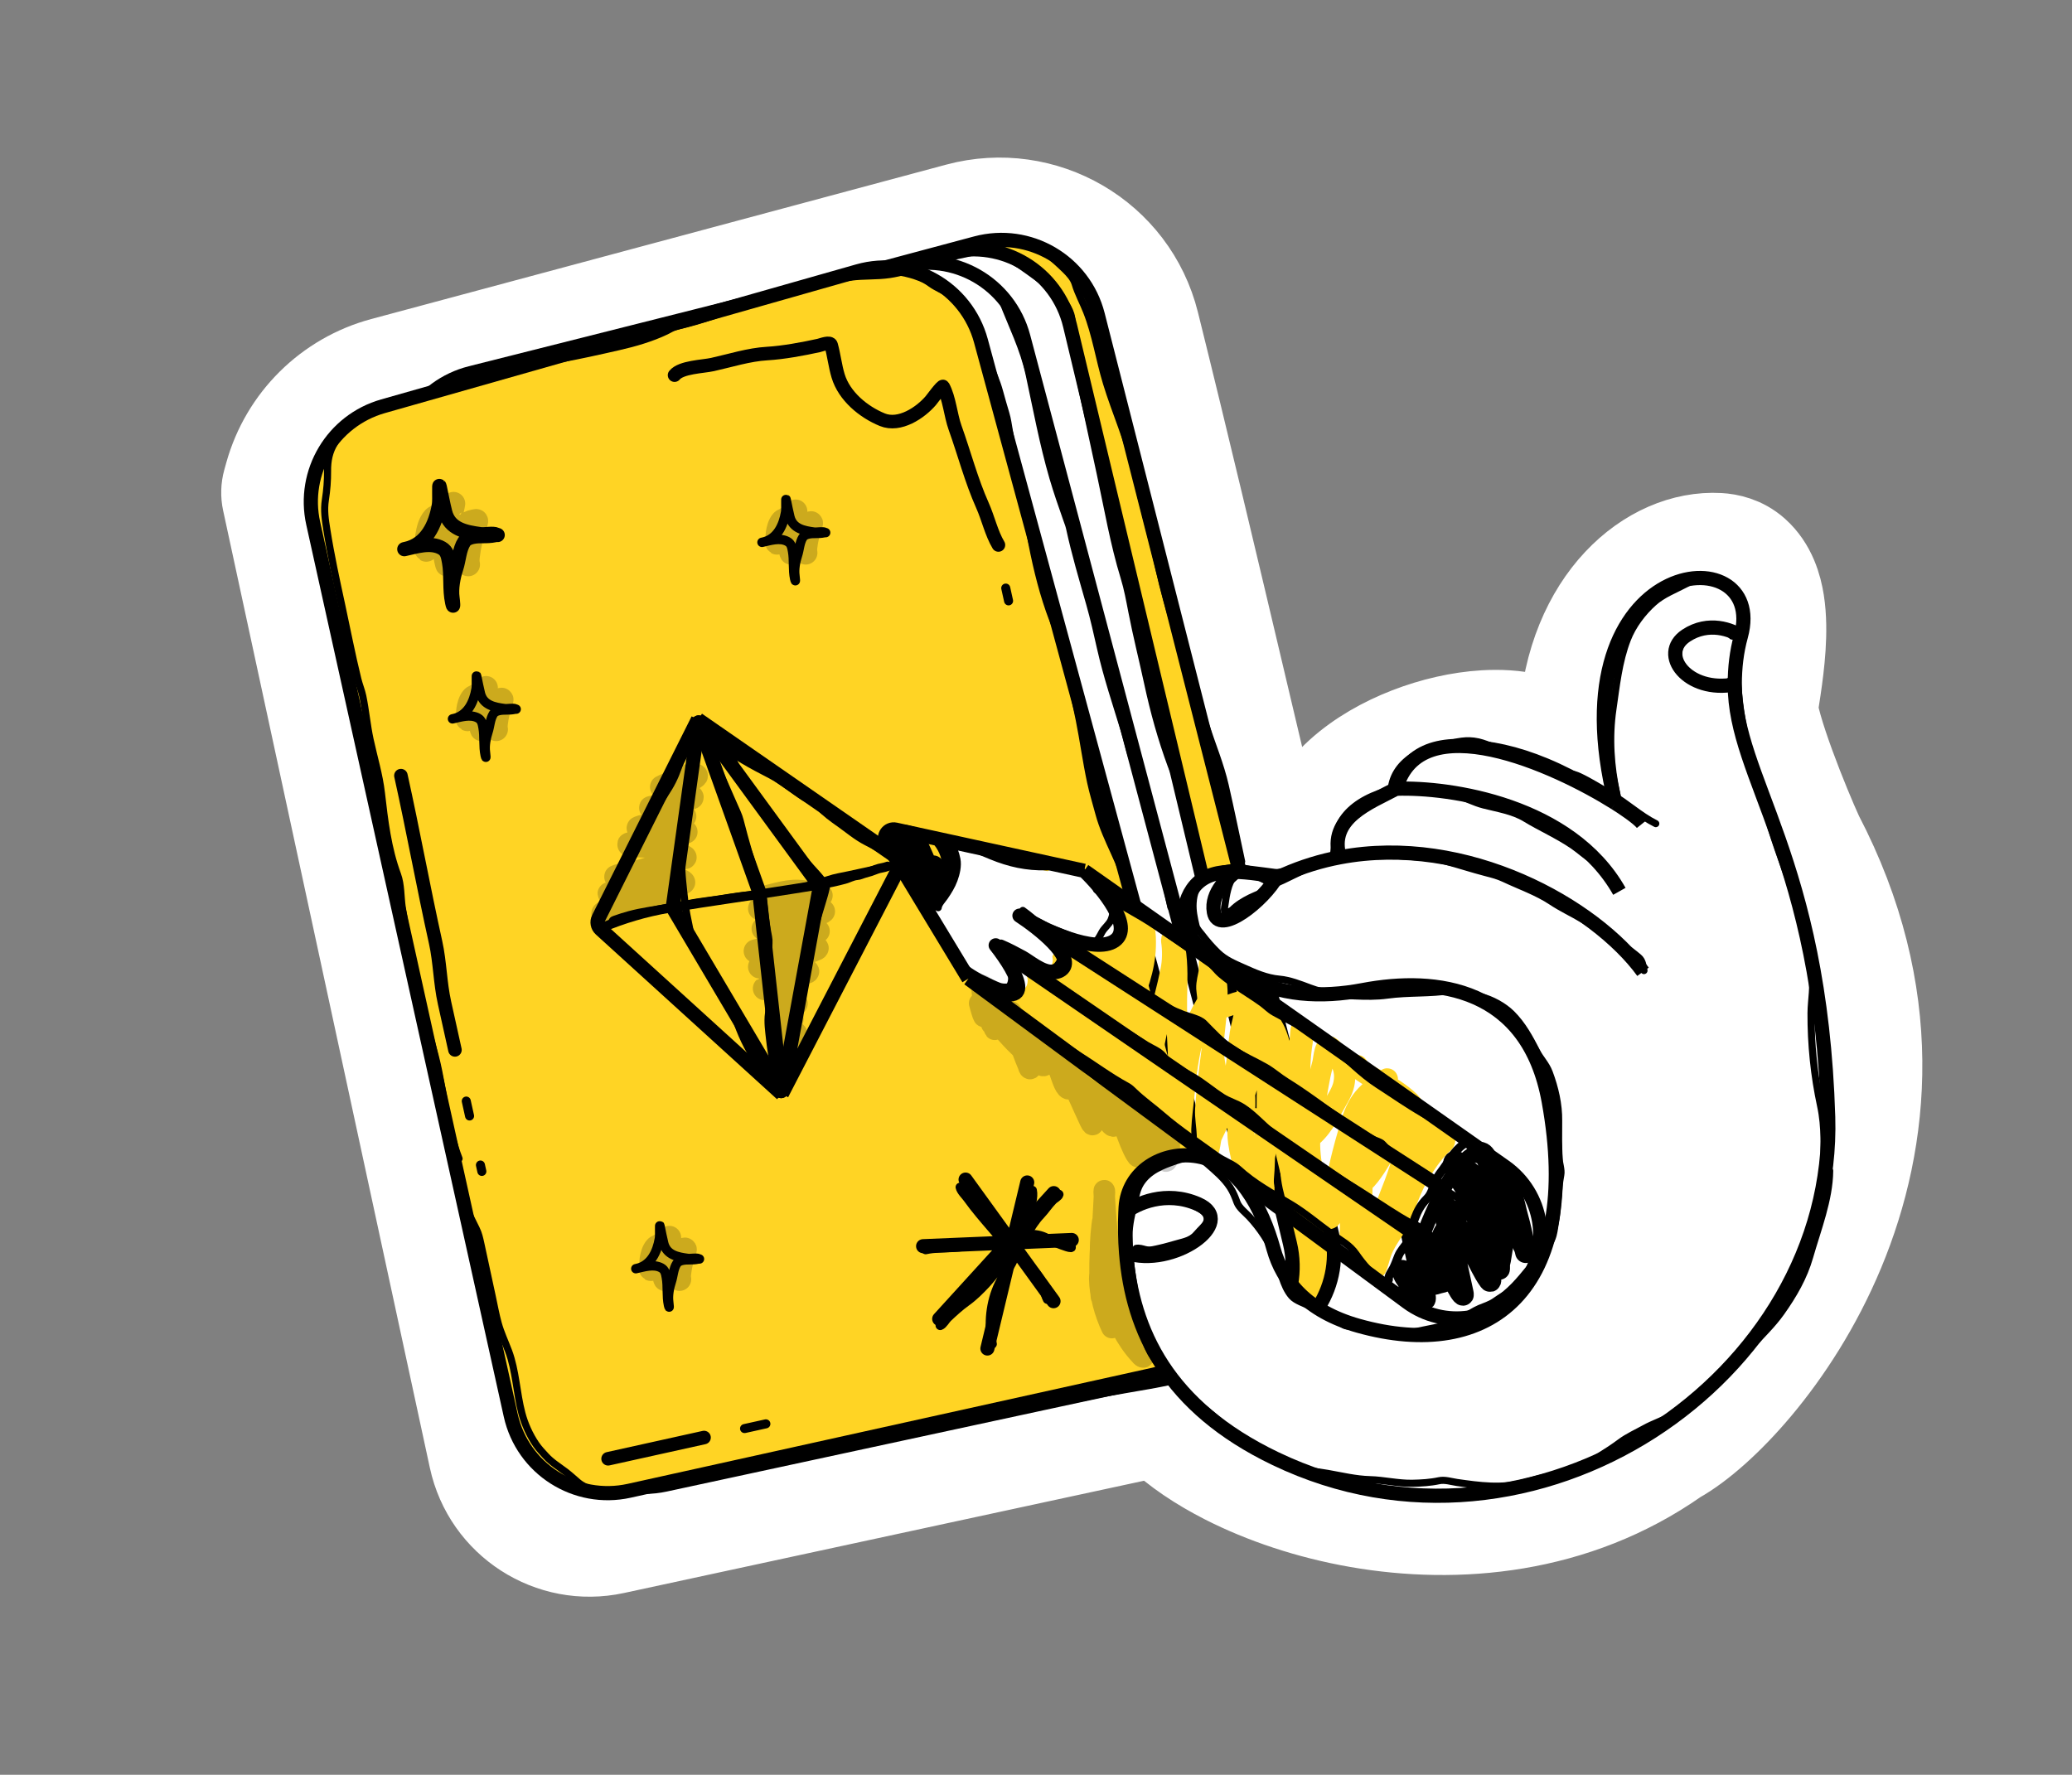 <svg width="321" height="275" viewBox="0 0 321 275" fill="none" xmlns="http://www.w3.org/2000/svg">
<rect x="0" y="0" width="321" height="275" fill="#808080" stroke="none"/>
<g clip-path="url(#clip0_1945_287)">
<path d="M41.112 74.546C40.824 75.578 40.792 76.664 41.018 77.71L73.048 226.055C75.228 236.148 85.176 242.563 95.269 240.384L179.087 222.286C181.948 225.051 185.662 227.512 189.695 229.565C195.515 232.527 202.624 234.959 210.351 236.305C225.643 238.969 244.122 237.482 259.921 226.383C263.598 224.323 268.128 220.313 272.453 215.159C277.049 209.681 281.782 202.477 285.347 193.911C292.516 176.682 294.928 153.924 282.025 129.238C281.027 127.054 279.239 122.806 277.688 118.568C276.895 116.402 276.196 114.325 275.7 112.578C275.452 111.705 275.272 110.973 275.155 110.391C275.104 110.131 275.071 109.935 275.051 109.794C275.093 109.506 275.147 109.16 275.213 108.737C275.299 108.19 275.405 107.511 275.532 106.654C275.793 104.881 276.085 102.673 276.234 100.402C276.379 98.179 276.408 95.613 276.027 93.195C275.678 90.986 274.806 87.669 272.116 85.279L267.734 90.212L272.116 85.279C270.131 83.516 267.843 83.069 266.35 82.986C255.284 82.364 242.982 92.832 241.883 111.769C241.61 111.653 241.33 111.541 241.053 111.442C240.686 111.312 239.974 111.075 239.113 110.973L239.102 110.972C238.874 110.945 238.159 110.86 237.227 110.994C234.784 110.413 232.246 110.311 229.922 110.448C226.027 110.679 221.89 111.631 218.053 113.121C214.232 114.604 210.416 116.734 207.333 119.523C205.671 121.027 204.103 122.836 202.909 124.941C201.547 124.972 199.424 125.329 197.62 126.903C197.487 126.357 197.347 125.776 197.198 125.16C196.098 120.591 194.597 114.239 192.845 106.823L192.45 105.149C188.611 88.902 183.679 68.053 179.187 49.992C175.784 36.304 161.811 28.254 148.291 31.885L59.223 55.807C50.588 58.126 43.819 64.831 41.419 73.444L41.112 74.546ZM247.722 114.431C247.792 114.442 247.805 114.449 247.751 114.438C247.742 114.436 247.732 114.433 247.722 114.431ZM200.093 128.34C200.093 128.341 200.088 128.341 200.076 128.341C200.087 128.341 200.093 128.34 200.093 128.34Z" fill="white" stroke="white" stroke-width="13.197" stroke-linejoin="round"/>
<path d="M66.199 75.438C64.561 67.455 69.428 59.578 77.301 57.471L151.169 37.701C159.452 35.484 167.951 40.462 170.069 48.771L206.187 190.474C208.357 198.99 202.971 207.593 194.362 209.359L112.825 226.088C104.496 227.797 96.358 222.43 94.649 214.1L66.199 75.438Z" fill="#FFD424" stroke="black" stroke-width="2.199" stroke-linecap="round"/>
<path d="M61.53 75.614C60.007 67.607 64.988 59.802 72.89 57.809L147.037 39.11C155.351 37.014 163.777 42.114 165.774 50.453L199.838 192.663C201.885 201.21 196.375 209.734 187.741 211.375L105.971 226.922C97.617 228.511 89.558 223.026 87.97 214.673L61.53 75.614Z" fill="white" stroke="black" stroke-width="2.183" stroke-linecap="round"/>
<path d="M93.204 198.522C93.208 198.686 93.472 199.605 93.506 199.465C94.036 197.297 92.081 193.324 91.408 191.319C90.834 189.61 89 184.532 89.746 186.173C90.799 188.489 92.349 190.524 93.546 192.768C94.219 194.029 94.911 195.246 95.626 196.477C96.223 197.506 95.259 193.753 95.213 193.596C94.148 190.013 92.762 186.53 91.76 182.93C91.505 182.013 90.322 178.781 91.827 180.967C93.542 183.458 95.024 186.1 96.783 188.562C97.668 189.8 99.343 193.701 99.554 192.193C99.604 191.829 98.54 190.546 98.457 190.419C96.854 187.966 95.487 185.399 94.29 182.724C92.478 178.673 90.513 174.495 89.441 170.173C89.286 169.549 88.17 167.009 89.16 168.556C90.82 171.149 93.07 173.413 95.037 175.77C95.179 175.939 97.161 178.098 97.135 177.934C97.029 177.262 96.353 176.317 96.068 175.783C94.623 173.074 93.243 170.347 92.065 167.509C90.57 163.909 89.175 160.162 88.381 156.334C87.723 153.163 89.326 155.989 90.286 157.195C92.685 160.209 95.088 163.217 97.479 166.236C99.71 169.052 97.698 165.549 97.055 164.425C93.378 157.995 91.095 151.23 88.793 144.238C87.345 139.836 93.115 153.07 97.151 155.349C97.539 155.568 96.725 154.565 96.506 154.177C95.683 152.722 94.926 151.231 94.209 149.721C92.171 145.436 90.806 141.053 89.421 136.535C89.281 136.076 88.583 134.698 88.764 134.155C88.797 134.057 91.211 137.539 91.273 137.635C93.297 140.764 95.404 143.849 97.658 146.817C101.78 152.243 90.948 134.92 88.301 128.64C87.307 126.283 86.353 123.771 85.827 121.257C85.512 119.753 87.407 123.895 88.288 125.154C90.571 128.418 93.119 131.335 95.974 134.103C96.545 134.657 97.081 135.321 97.684 135.841C97.786 135.928 96.559 133.289 96.505 133.197C93.783 128.613 91.042 124.327 89.045 119.349C88.92 119.036 86.73 114.038 87.114 113.734C87.13 113.721 95.028 122.784 96.138 123.837C96.361 124.049 93.962 119.779 93.554 119.051C91.265 114.968 89.073 110.728 87.276 106.4C87.204 106.227 85.93 103.245 86.196 103.021C86.305 102.929 91.455 108.736 91.846 109.171C92.988 110.441 96.075 114.46 95.333 112.922C94.152 110.473 92.669 108.15 91.477 105.694C90.234 103.134 89.56 100.655 88.756 97.961C88.433 96.877 88.253 96.517 89.162 97.594C90.386 99.043 91.695 100.488 93.058 101.809C94.431 103.141 94.012 102.469 93.414 101.027C91.525 96.479 88.584 91.475 88.45 86.399C88.416 85.116 90.157 88.317 91.002 89.284C91.923 90.336 92.617 91.857 93.612 92.8C96.158 95.216 90.938 86.304 89.825 82.975C89.533 82.102 89.261 81.224 89.081 80.321C88.992 79.871 88.436 78.666 88.768 78.982C89.913 80.067 90.71 82.086 91.737 83.361C92.272 84.024 93.096 85.599 93.945 85.937C94.166 86.025 94.037 85.45 93.966 85.223C93.476 83.668 92.751 82.205 92.299 80.632C91.336 77.283 91.174 73.894 90.702 70.471C90.575 69.549 90.603 68.409 89.897 67.739C89.272 67.147 90.878 69.153 91.398 69.839C92.017 70.653 93.006 73.43 93.071 72.409C93.181 70.702 92.847 67.69 91.839 66.261" stroke="#C6C6C8" stroke-width="2.799" stroke-linecap="round"/>
<path d="M133.035 223.021C126.066 223.206 119.246 222.797 112.711 225.255C107.681 227.146 103.414 227.82 98.041 227.963C94.04 228.069 89.487 224.908 89.217 220.659C88.755 213.386 84.85 207.27 82.087 200.687C81.427 199.116 81.761 196.796 81.715 195.077C81.627 191.734 81.538 188.392 81.449 185.049C81.327 180.435 82.439 173.697 80.037 169.631C78.583 167.169 77.989 163.951 76.407 161.409C74.89 158.971 74.221 154.636 74.147 151.835C74.007 146.575 73.868 141.316 73.728 136.056C73.637 132.619 72.349 129.458 72.259 126.06C72.216 124.425 71.152 122.886 70.751 121.305C70.262 119.38 70.074 117.317 69.48 115.429C68.814 113.31 69.107 110.907 68.99 108.707C68.842 105.943 67.272 103.259 66.767 100.559C66.153 97.284 64.99 94.113 64.901 90.751C64.766 85.651 64.209 80.077 62.394 75.251C61.844 73.788 61.999 72.125 61.957 70.557C61.901 68.417 62.703 67.915 64.057 66.487C65.373 65.1 67.258 65.095 68.602 63.758C70.051 62.314 72.319 60.844 74.213 60.085C76.366 59.222 78.757 58.577 80.86 57.59C83.416 56.39 86.036 55.674 88.631 54.596C90.941 53.636 93.335 53.279 95.69 52.514C97.257 52.003 98.855 52.234 100.395 51.675" stroke="black" stroke-width="1.4" stroke-linecap="round"/>
<path d="M54.931 79.864C53.212 71.898 57.999 63.972 65.85 61.786L139.514 41.27C147.775 38.969 156.323 43.861 158.525 52.148L196.074 193.479C198.331 201.972 193.032 210.629 184.441 212.482L103.078 230.035C94.766 231.828 86.574 226.544 84.781 218.232L54.931 79.864Z" fill="white" stroke="black" stroke-width="2.199" stroke-linecap="round"/>
<path d="M89.943 200.953C89.953 201.117 90.248 202.027 90.278 201.885C90.733 199.7 88.642 195.797 87.9 193.816C87.267 192.128 85.259 187.116 86.061 188.73C87.194 191.009 88.813 192.99 90.087 195.191C90.803 196.428 91.536 197.62 92.293 198.826C92.925 199.833 91.833 196.116 91.781 195.96C90.593 192.417 89.088 188.983 87.962 185.42C87.675 184.513 86.382 181.323 87.961 183.456C89.761 185.886 91.334 188.476 93.176 190.875C94.104 192.083 95.912 195.923 96.071 194.408C96.109 194.043 95 192.798 94.913 192.674C93.227 190.277 91.772 187.759 90.484 185.127C88.533 181.141 86.424 177.033 85.204 172.751C85.028 172.133 83.825 169.633 84.868 171.145C86.615 173.679 88.942 175.864 90.99 178.152C91.137 178.316 93.193 180.405 93.161 180.241C93.033 179.574 92.324 178.653 92.02 178.128C90.483 175.471 89.01 172.793 87.734 169.998C86.115 166.451 84.593 162.755 83.666 158.957C82.9 155.811 84.599 158.579 85.6 159.751C88.102 162.68 90.607 165.604 93.101 168.539C95.428 171.276 93.296 167.845 92.614 166.743C88.718 160.444 86.202 153.762 83.661 146.854C82.061 142.505 88.285 155.532 92.397 157.669C92.793 157.875 91.945 156.901 91.712 156.521C90.84 155.094 90.032 153.631 89.262 152.147C87.078 147.934 85.563 143.601 84.023 139.134C83.866 138.68 83.121 137.327 83.284 136.778C83.313 136.679 85.846 140.075 85.911 140.169C88.041 143.226 90.254 146.237 92.609 149.125C96.916 154.405 85.492 137.467 82.63 131.282C81.556 128.96 80.516 126.484 79.903 123.989C79.536 122.497 81.573 126.571 82.497 127.799C84.891 130.982 87.538 133.809 90.487 136.477C91.077 137.011 91.636 137.656 92.256 138.154C92.361 138.239 91.044 135.643 90.986 135.553C88.108 131.066 85.22 126.877 83.053 121.971C82.917 121.663 80.556 116.743 80.929 116.426C80.945 116.413 89.151 125.197 90.296 126.211C90.527 126.415 87.982 122.23 87.549 121.518C85.12 117.515 82.784 113.354 80.838 109.091C80.76 108.921 79.384 105.984 79.642 105.751C79.748 105.655 85.095 111.281 85.501 111.703C86.686 112.932 89.91 116.842 89.116 115.331C87.851 112.924 86.288 110.653 85.012 108.24C83.681 105.725 82.922 103.271 82.026 100.606C81.665 99.534 81.473 99.18 82.419 100.224C83.693 101.631 85.051 103.029 86.458 104.303C87.876 105.586 87.435 104.929 86.786 103.509C84.742 99.029 81.63 94.129 81.32 89.061C81.242 87.78 83.093 90.919 83.971 91.856C84.928 92.876 85.673 94.372 86.7 95.28C89.329 97.606 83.804 88.88 82.576 85.592C82.255 84.73 81.953 83.861 81.741 82.965C81.636 82.518 81.039 81.334 81.382 81.637C82.564 82.683 83.43 84.673 84.501 85.911C85.058 86.556 85.936 88.102 86.796 88.409C87.02 88.49 86.871 87.92 86.792 87.695C86.25 86.158 85.474 84.721 84.968 83.164C83.89 79.85 83.612 76.469 83.021 73.065C82.862 72.147 82.851 71.007 82.122 70.362C81.478 69.792 83.152 71.742 83.696 72.409C84.342 73.201 85.426 75.942 85.456 74.92C85.507 73.21 85.069 70.211 84.012 68.818" stroke="#C6C6C8" stroke-width="2.799" stroke-linecap="round"/>
<path d="M130.599 224.062C123.641 224.487 116.811 224.314 110.364 226.996C105.403 229.06 101.162 229.881 95.797 230.209C91.801 230.453 87.142 227.451 86.726 223.214C86.012 215.962 81.898 209.984 78.91 203.5C78.196 201.952 78.45 199.623 78.345 197.906C78.141 194.569 77.937 191.231 77.733 187.893C77.451 183.286 78.33 176.514 75.789 172.534C74.25 170.123 73.546 166.927 71.877 164.442C70.277 162.057 69.458 157.748 69.287 154.951C68.967 149.7 68.646 144.448 68.325 139.197C68.115 135.764 66.719 132.65 66.511 129.257C66.412 127.624 65.295 126.123 64.839 124.557C64.285 122.65 64.025 120.594 63.367 118.728C62.627 116.634 62.838 114.221 62.644 112.027C62.401 109.27 60.74 106.641 60.141 103.96C59.415 100.709 58.143 97.58 57.938 94.223C57.627 89.13 56.878 83.58 54.898 78.819C54.297 77.376 54.395 75.709 54.299 74.143C54.169 72.006 54.953 71.477 56.257 70.003C57.524 68.571 59.408 68.501 60.704 67.118C62.103 65.625 64.319 64.078 66.186 63.254C68.307 62.317 70.675 61.59 72.743 60.53C75.255 59.243 77.85 58.437 80.405 57.27C82.681 56.231 85.062 55.792 87.388 54.945C88.937 54.381 90.541 54.557 92.062 53.945" stroke="black" stroke-width="1.4" stroke-linecap="round"/>
<path d="M48.522 81.084C46.76 73.127 51.504 65.176 59.343 62.947L132.896 42.033C141.144 39.688 149.718 44.533 151.965 52.809L190.278 193.934C192.58 202.415 187.328 211.1 178.747 213L97.48 230.992C89.178 232.83 80.958 227.59 79.12 219.288L48.522 81.084Z" fill="#FFD424" stroke="black" stroke-width="2.199" stroke-linecap="round"/>
<path d="M171.182 192.61C171.864 195.769 172.375 199.02 173.406 202.088C173.967 203.759 174.435 205.411 175.214 206.992C175.584 207.744 176.04 208.35 176.534 209.019C176.655 209.183 176.713 209.406 176.8 209.588C176.906 209.811 177.303 210.356 177.068 210.28C176.86 210.212 176.727 210.003 176.579 209.843C175.492 208.67 174.613 207.341 173.857 205.935C172.113 202.691 171.059 199.046 170.61 195.396C170.384 193.552 170.529 191.717 170.74 189.881C170.921 188.316 170.737 190.315 170.704 190.672C170.395 194.061 170.267 197.545 170.623 200.934M172.253 205.724C171.165 203.431 170.414 200.705 170.357 198.152C170.353 197.976 170.386 197.402 170.445 197.187C170.518 196.918 170.814 197.615 170.918 197.873C172.65 202.174 174.953 206.057 177.584 209.862M175.92 208.753C173.347 204.587 171.795 199.598 171.382 194.726C171.214 192.742 171.372 190.745 171.306 188.758C171.235 186.564 171.042 193.186 171.456 195.341C171.519 195.671 171.71 196.403 171.808 196.744C171.885 197.01 171.992 197.765 172.113 197.516C172.278 197.178 171.934 195.375 171.922 195.26C171.671 192.909 171.446 190.557 171.27 188.199C171.205 187.33 171.117 186.043 171.069 185.102C171.059 184.903 171.014 184.323 171.098 184.504C171.131 184.575 171.116 184.835 171.115 184.856C171.062 186.084 170.974 187.312 170.919 188.541C170.762 192.079 170.569 195.696 171.196 199.203C171.362 200.132 171.638 200.947 172.171 201.714" stroke="black" stroke-opacity="0.2" stroke-width="3.299" stroke-linecap="round"/>
<path d="M62.111 120.182C64.017 128.792 65.578 137.408 67.485 146.019C68.169 149.111 68.171 152.25 68.868 155.396C69.405 157.824 69.943 160.252 70.481 162.681" stroke="black" stroke-width="2.099" stroke-linecap="round"/>
<path d="M72.235 170.608L72.747 172.92" stroke="black" stroke-width="1.4" stroke-linecap="round"/>
<path d="M74.43 180.517L74.649 181.508" stroke="black" stroke-width="1.4" stroke-linecap="round"/>
<path d="M104.504 58.129C105.511 56.879 108.896 56.81 110.376 56.483C113.139 55.871 116.006 54.947 118.835 54.783C121.343 54.638 124.429 54.064 126.854 53.528C127.275 53.434 128.604 52.889 128.762 53.452C129.203 55.024 129.371 56.672 129.841 58.237C130.791 61.4 133.782 63.844 136.697 65.035C139.38 66.13 142.601 63.934 144.187 62.087C144.305 61.95 145.984 59.663 146.107 59.891C147.08 61.688 147.261 64.308 147.959 66.257C149.398 70.271 150.469 74.426 152.21 78.328C153.093 80.307 153.594 82.628 154.68 84.442" stroke="black" stroke-width="2.099" stroke-linecap="round"/>
<path d="M155.813 91.121L156.252 93.103" stroke="black" stroke-width="1.4" stroke-linecap="round"/>
<path d="M94.208 226.034L109.072 222.743" stroke="black" stroke-width="2.099" stroke-linecap="round"/>
<path d="M115.349 221.353L118.652 220.622" stroke="black" stroke-width="1.4" stroke-linecap="round"/>
<path d="M65.994 85.091C66.136 85.748 66.039 83.743 66.144 83.079C66.29 82.144 66.558 80.985 67.229 80.265C67.386 80.097 67.643 80.036 67.842 79.921C68.435 79.58 68.919 79.236 69.45 78.801C69.74 78.562 69.981 78.286 70.258 78.037C70.275 78.022 70.088 78.884 70.034 79.102C69.7 80.458 69.401 81.821 69.244 83.21C69.135 84.172 68.904 85.227 68.981 86.199C69.012 86.599 69.132 86.999 69.217 87.392C69.31 87.824 69.333 86.926 69.357 86.815C69.689 85.309 70.3 83.798 71.185 82.531C71.597 81.942 72.281 81.071 73.014 80.855C73.256 80.783 73.51 80.742 73.757 80.689C73.948 80.648 73.595 81.352 73.549 81.502C73.073 83.038 72.702 84.583 72.52 86.181C72.468 86.635 72.449 87.031 72.545 87.474" stroke="black" stroke-opacity="0.2" stroke-width="3.635" stroke-linecap="round"/>
<path d="M62.842 85.049C66.048 84.357 67.474 81.314 67.991 78.26C68.147 77.34 67.936 74.551 68.133 75.464C68.412 76.755 68.647 78.066 68.972 79.347C69.647 82.013 72.152 82.453 74.424 82.764C75.11 82.859 76.374 82.558 76.915 82.828C77.221 82.98 77.179 82.819 76.66 82.931C76.074 83.058 75.357 83.081 74.756 83.078C73.899 83.073 72.45 83.126 71.915 83.956C71.153 85.136 71.122 86.758 70.686 88.07C70.236 89.424 69.907 91.196 70.106 92.621C70.169 93.077 70.325 94.638 70.048 93.355C69.598 91.275 69.931 89.155 69.565 87.109C69.401 86.19 69.279 85.397 68.443 84.922C66.716 83.939 64.436 84.704 62.635 85.093" stroke="black" stroke-width="2.199" stroke-linecap="round"/>
<path d="M100.795 196.58C100.892 197.029 100.826 195.659 100.897 195.205C100.998 194.566 101.18 193.775 101.639 193.283C101.746 193.168 101.922 193.126 102.058 193.048C102.463 192.814 102.794 192.58 103.156 192.282C103.355 192.12 103.519 191.931 103.709 191.76C103.72 191.75 103.592 192.339 103.555 192.488C103.327 193.415 103.123 194.346 103.016 195.295C102.941 195.952 102.784 196.673 102.836 197.337C102.857 197.61 102.939 197.884 102.997 198.152C103.061 198.447 103.076 197.834 103.093 197.758C103.319 196.729 103.737 195.697 104.342 194.831C104.623 194.428 105.091 193.833 105.591 193.686C105.757 193.637 105.93 193.609 106.099 193.572C106.229 193.544 105.988 194.025 105.957 194.128C105.631 195.177 105.378 196.233 105.254 197.325C105.218 197.635 105.205 197.905 105.271 198.208" stroke="black" stroke-opacity="0.2" stroke-width="3.635" stroke-linecap="round"/>
<path d="M98.64 196.551C100.83 196.078 101.804 193.999 102.158 191.913C102.264 191.284 102.12 189.379 102.255 190.002C102.445 190.885 102.605 191.781 102.827 192.656C103.289 194.477 105 194.778 106.552 194.99C107.022 195.055 107.885 194.85 108.254 195.034C108.463 195.138 108.435 195.028 108.081 195.104C107.68 195.191 107.19 195.207 106.779 195.204C106.194 195.201 105.204 195.237 104.838 195.804C104.318 196.611 104.297 197.719 103.999 198.615C103.691 199.54 103.466 200.751 103.602 201.724C103.646 202.036 103.752 203.102 103.563 202.226C103.256 200.805 103.483 199.356 103.233 197.959C103.121 197.331 103.037 196.789 102.467 196.464C101.287 195.793 99.729 196.316 98.499 196.582" stroke="black" stroke-width="1.454" stroke-linecap="round"/>
<path d="M149.588 182.773L163.216 201.62M163.25 184.87L145.504 204.36M143.009 193.093L166.039 192.131M159.142 183.218L152.97 208.951" stroke="black" stroke-width="2.181" stroke-linecap="round" stroke-linejoin="round"/>
<path d="M145.664 205.366C146.071 205.228 146.479 204.463 146.792 204.166C147.711 203.296 148.683 202.405 149.713 201.668C150.84 200.861 151.829 199.87 152.771 198.86C153.496 198.083 154.087 197.202 154.911 196.502C155.831 195.721 156.223 194.625 156.957 193.713C157.637 192.87 158.464 192.108 159.046 191.194C159.726 190.127 160.313 189.133 161.188 188.212C161.877 187.488 162.412 186.632 163.11 185.935C163.362 185.683 163.954 185.393 164.034 185.075" stroke="black" stroke-width="1.454" stroke-linecap="round"/>
<path d="M148.741 183.954C148.879 184.575 149.538 185.165 149.893 185.662C151.092 187.34 152.415 188.862 153.756 190.424C155.046 191.927 156.256 193.43 157.822 194.647C159.083 195.627 160.493 196.967 161.274 198.396C161.767 199.297 161.77 200.401 162.262 201.337" stroke="black" stroke-width="1.4" stroke-linecap="round"/>
<path d="M153.735 208.254C153.066 205.232 153.415 201.747 154.775 198.939C155.257 197.944 155.93 197.027 156.524 196.095C157.034 195.294 157.235 194.471 157.584 193.603C157.942 192.714 158.424 192.003 158.665 191.042C158.916 190.041 159.211 189.032 159.438 188.027C159.674 186.982 160.179 185.519 159.941 184.441" stroke="black" stroke-width="1.4" stroke-linecap="round"/>
<path d="M143.409 193.647C144.797 193.34 146.179 193.392 147.59 193.309C150.029 193.165 152.409 192.544 154.787 192.031C156.72 191.613 159.149 190.929 161.103 191.435C162.156 191.707 162.995 192.37 163.998 192.728C164.209 192.804 166.586 193.771 165.849 193.064" stroke="black" stroke-width="1.4" stroke-linecap="round"/>
<path d="M118.109 139.131C120.154 138.689 122.308 137.862 124.442 138.208C124.985 138.296 125.922 138.85 126.43 138.775C126.606 138.75 127.458 138.714 127.132 138.784C125.364 139.166 123.63 139.7 121.857 140.083C120.772 140.317 119.689 140.577 118.598 140.787C118.445 140.816 117.861 140.922 117.708 140.783C117.598 140.684 118.93 140.542 118.997 140.541C120.759 140.51 122.523 140.385 124.287 140.395C124.943 140.399 125.61 140.551 126.262 140.698C126.441 140.738 127.634 141.218 127.582 141.241C124.706 142.502 121.712 143.158 118.668 143.815C117.541 144.058 119.011 143.728 119.422 143.661C121.018 143.402 122.921 143.424 124.531 143.955C125.168 144.165 126.176 143.841 126.73 144.281C126.781 144.322 126.179 144.451 126.062 144.496C125.3 144.791 124.549 145.101 123.799 145.43C121.921 146.254 119.907 146.432 117.998 147.127C117.694 147.238 116.743 147.434 117.058 147.366C117.908 147.182 118.76 147.109 119.629 147.051C121.737 146.909 123.855 146.705 125.981 146.791C127.275 146.844 126.124 147.139 125.518 147.381C124.101 147.948 122.586 148.414 121.101 148.735C120.032 148.966 119.056 149.497 117.991 149.727C116.521 150.044 121.028 149.305 122.534 149.698C123.349 149.911 124.138 150.068 124.936 150.39C125.37 150.564 124.861 150.639 124.66 150.698C123.901 150.924 123.165 151.249 122.412 151.495C121.154 151.907 119.976 152.822 118.69 153.1C117.471 153.363 121.231 152.83 122.469 153.245C123.64 153.637 121.658 153.977 121.34 154.093C120.963 154.231 119.825 154.158 120.184 154.414C120.711 154.79 121.683 154.838 122.275 155.048C122.512 155.133 123.122 155.27 123.32 155.499C123.343 155.526 121.863 156.237 121.703 156.284C121.49 156.346 120.699 156.35 121.148 156.751C121.56 157.119 122.086 157.508 122.57 157.698C122.98 157.86 122.353 157.914 122.222 157.943C121.722 158.051 121.161 158.09 120.684 158.284C120.437 158.384 123.404 160.064 123.265 160.209C122.609 160.89 121.568 161.27 120.771 161.691" stroke="black" stroke-opacity="0.2" stroke-width="3.635" stroke-linecap="round"/>
<path d="M93.441 141.507C96.917 140.756 100.427 140.083 103.893 139.335C103.959 139.32 104.726 139.144 104.508 139.07C103.836 138.84 103.118 138.725 102.43 138.633C101.147 138.461 99.8 138.668 98.532 138.372C97.445 138.118 96.475 138.647 95.395 138.521C95.066 138.483 94.758 138.439 94.43 138.494C94.188 138.535 95.03 138.321 95.109 138.314C96.649 138.182 98.185 138.156 99.705 137.859C101.339 137.54 103.078 136.861 104.764 136.894C104.815 136.895 105.989 136.814 105.89 136.698C105.624 136.382 104.878 136.279 104.532 136.181C103.711 135.948 102.909 135.749 102.07 135.676C100.289 135.52 98.55 136.039 96.801 136.201C96.353 136.242 96.073 136.043 95.669 135.936C95.626 135.924 95.351 135.885 95.439 135.835C95.728 135.67 96.167 135.659 96.481 135.591C97.323 135.409 98.166 135.231 99.007 135.046C101.063 134.592 102.911 133.524 104.977 133.078C105.28 133.013 105.583 132.947 105.886 132.882C106.051 132.846 106.227 132.886 106.008 132.761C105.335 132.379 104.562 132.104 103.859 131.811C102.87 131.399 101.788 131.048 100.748 131.069C99.706 131.091 98.66 131.028 97.615 130.897C97.038 130.826 97.969 130.689 98.101 130.661C99.424 130.375 100.746 130.089 102.069 129.804C103.175 129.565 104.281 129.326 105.387 129.088C105.675 129.025 105.964 128.963 106.252 128.901C106.27 128.897 105.628 128.868 105.424 128.806C104.548 128.54 103.693 128.199 102.824 127.907C102.013 127.634 101.221 127.697 100.422 127.869C99.947 127.972 99.474 128.055 99.021 128.238C98.542 128.432 99.542 128.178 99.657 128.166C101.427 127.992 103.187 127.747 104.844 127.065C105.257 126.895 105.632 126.608 106.062 126.482C106.141 126.459 105.508 126.285 105.443 126.271C104.346 126.037 103.254 125.989 102.153 125.884C101.574 125.828 101.869 125.466 101.297 125.324C101.143 125.286 100.698 125.18 100.849 125.147C101.473 125.013 101.209 125.07 101.834 124.935C103.05 124.672 104.223 124.261 105.434 123.988C105.929 123.876 106.426 123.774 106.922 123.666C107.008 123.648 107.356 123.6 107.126 123.434C106.431 122.932 105.449 122.729 104.668 122.589C103.602 122.397 108.78 120.138 107.713 120.154C107.202 120.161 105.691 120.374 106.188 120.266C107.067 120.077 101.701 122.164 102.58 121.974" stroke="black" stroke-opacity="0.2" stroke-width="3.635" stroke-linecap="round"/>
<path d="M108.131 111.488L138.75 132.709C139.351 133.126 139.549 133.924 139.213 134.573L121.122 169.509M108.131 111.488L92.729 142.259C92.437 142.841 92.569 143.547 93.051 143.985L121.122 169.509M108.131 111.488L126.652 136.829C126.888 137.151 126.98 137.556 126.908 137.949L121.122 169.509" stroke="black" stroke-width="2.199"/>
<path d="M108.226 111.932L104.213 140.657L121.026 169.065" stroke="black" stroke-width="2.181" stroke-linecap="round"/>
<path d="M93.207 143.76C96.623 142.34 99.987 141.328 103.652 140.709C109.975 139.642 116.339 138.796 122.671 137.778C125.381 137.342 128.232 136.945 130.885 136.219C131.469 136.059 132.158 135.668 132.76 135.637C133.172 135.616 133.609 135.381 134.009 135.28C134.604 135.13 135.206 134.938 135.773 134.702C136.307 134.48 136.932 134.475 137.511 134.234" stroke="black" stroke-width="1.454" stroke-linecap="round"/>
<path d="M108.228 111.932L117.62 138.227L121.028 169.064" stroke="black" stroke-width="2.181" stroke-linecap="round"/>
<path d="M72.398 111.385C72.495 111.834 72.429 110.464 72.5 110.01C72.6 109.371 72.783 108.579 73.242 108.087C73.349 107.972 73.524 107.931 73.66 107.853C74.065 107.619 74.396 107.384 74.759 107.087C74.957 106.924 75.122 106.735 75.311 106.565C75.323 106.555 75.195 107.144 75.158 107.293C74.93 108.219 74.726 109.151 74.618 110.1C74.544 110.757 74.386 111.477 74.438 112.141C74.46 112.415 74.542 112.688 74.6 112.956C74.663 113.252 74.679 112.638 74.695 112.562C74.922 111.534 75.34 110.501 75.945 109.636C76.226 109.233 76.693 108.638 77.194 108.49C77.359 108.442 77.533 108.413 77.701 108.377C77.832 108.349 77.591 108.83 77.559 108.933C77.234 109.982 76.981 111.037 76.856 112.129C76.821 112.439 76.808 112.71 76.873 113.012" stroke="black" stroke-opacity="0.2" stroke-width="3.635" stroke-linecap="round"/>
<path d="M70.243 111.356C72.433 110.883 73.408 108.804 73.761 106.718C73.868 106.089 73.723 104.184 73.858 104.807C74.049 105.69 74.209 106.586 74.431 107.461C74.893 109.282 76.604 109.583 78.156 109.795C78.625 109.86 79.488 109.654 79.858 109.839C80.067 109.943 80.038 109.833 79.684 109.909C79.283 109.996 78.793 110.012 78.383 110.009C77.798 110.006 76.808 110.042 76.442 110.609C75.922 111.416 75.9 112.524 75.603 113.42C75.295 114.345 75.07 115.556 75.206 116.529C75.249 116.841 75.355 117.907 75.166 117.031C74.859 115.61 75.086 114.161 74.836 112.763C74.724 112.136 74.641 111.594 74.07 111.269C72.89 110.598 71.333 111.121 70.102 111.386" stroke="black" stroke-width="1.454" stroke-linecap="round"/>
<path d="M120.345 84.032C120.442 84.481 120.376 83.112 120.447 82.658C120.548 82.019 120.73 81.227 121.189 80.735C121.296 80.62 121.472 80.579 121.607 80.501C122.013 80.267 122.343 80.032 122.706 79.735C122.905 79.572 123.069 79.383 123.258 79.213C123.27 79.203 123.142 79.792 123.105 79.941C122.877 80.867 122.673 81.798 122.566 82.747C122.491 83.405 122.333 84.125 122.386 84.789C122.407 85.063 122.489 85.336 122.547 85.604C122.611 85.899 122.626 85.286 122.643 85.21C122.869 84.181 123.287 83.149 123.892 82.284C124.173 81.881 124.64 81.286 125.141 81.138C125.307 81.089 125.48 81.061 125.649 81.025C125.779 80.997 125.538 81.478 125.506 81.58C125.181 82.63 124.928 83.685 124.803 84.777C124.768 85.087 124.755 85.358 124.82 85.66" stroke="black" stroke-opacity="0.2" stroke-width="3.635" stroke-linecap="round"/>
<path d="M118.191 84.003C120.381 83.53 121.355 81.451 121.708 79.365C121.815 78.737 121.671 76.831 121.805 77.455C121.996 78.337 122.156 79.233 122.378 80.108C122.84 81.929 124.551 82.23 126.103 82.443C126.572 82.507 127.435 82.302 127.805 82.486C128.014 82.59 127.985 82.48 127.631 82.556C127.231 82.643 126.741 82.659 126.33 82.657C125.745 82.653 124.755 82.689 124.389 83.256C123.869 84.063 123.848 85.171 123.55 86.067C123.242 86.993 123.017 88.203 123.153 89.176C123.197 89.488 123.303 90.555 123.113 89.678C122.807 88.257 123.034 86.808 122.784 85.411C122.671 84.783 122.588 84.241 122.017 83.916C120.838 83.245 119.28 83.768 118.049 84.034" stroke="black" stroke-width="1.454" stroke-linecap="round"/>
<path d="M217.254 196.875C217.577 198.372 219.258 199.716 220.167 200.9C221.275 202.343 220.642 200.248 220.479 199.491C220.068 197.589 219.657 195.687 219.247 193.785C219.071 192.973 218.896 192.162 218.721 191.35C218.449 190.089 219.382 191.18 219.704 191.569C220.996 193.129 222.369 194.575 223.447 196.301C223.9 197.026 224.513 198.193 225.186 198.709C225.733 199.128 225.99 199.997 226.465 200.526C226.699 200.787 226.715 200.659 226.656 200.386C226.427 199.327 226.199 198.268 225.97 197.209C225.317 194.186 224.553 191.141 223.803 188.196C223.612 187.448 223.475 186.681 223.312 185.926C223.205 185.427 222.79 184.376 223.255 185.433C224.631 188.561 226.71 191.379 228.395 194.297C229.175 195.647 229.781 197.13 230.71 198.402C231.282 199.185 230.626 196.189 230.555 195.862C229.94 193.013 229.21 190.22 228.507 187.402C228.081 185.694 226.928 183.811 225.919 182.371C225.634 181.965 225.376 181.111 225.271 180.627C224.918 178.99 226.66 180.781 227.228 181.251C230.523 183.976 234.454 187.228 235.403 191.626C235.567 192.385 236.145 193.008 236.302 193.735C236.65 195.347 235.679 190.491 235.211 188.91C234.546 186.664 233.915 181.594 231.276 180.722C230.329 180.409 230.306 178.321 229.043 178.593" stroke="black" stroke-width="3.295" stroke-linecap="round"/>
<path d="M230.268 184.788C229.91 184.914 231.783 192.358 232.014 193.432C232.229 194.426 232.409 197.471 232.194 196.477C232.115 196.107 232.369 195.675 232.419 195.307C232.545 194.391 232.746 193.492 232.843 192.57C232.963 191.433 232.887 190.271 233.025 189.141C233.074 188.734 233.173 188.29 233.084 187.881C232.999 187.487 231.527 187.106 231.191 186.977C230.276 186.625 229.41 186.326 228.533 185.879C228.336 185.779 227.701 185.236 227.451 185.291C227.299 185.323 227.184 186.155 227.107 186.307C226.767 186.978 226.383 187.566 225.93 188.166C225.192 189.143 224.192 190.017 223.643 191.12C223.144 192.121 222.984 193.325 222.545 194.362C222.432 194.629 221.53 195.97 221.902 196.238C222.558 196.712 223.144 196.991 223.57 197.755C224.031 198.584 223.884 198.583 222.962 198.782C222.653 198.849 222.072 199.103 221.759 199.015C221.566 198.961 222.63 198.095 222.733 197.996" stroke="black" stroke-width="3.295" stroke-linecap="round"/>
<path d="M156.14 151.02C156.26 151.576 156.853 156.698 158.087 156.13C158.881 155.765 159.137 154.11 159.36 153.405C159.822 151.938 160.447 150.547 160.888 149.071C161.501 147.018 161.812 150.75 161.853 151.246C162.029 153.39 161.519 155.842 161.965 157.904C162.041 158.258 162.117 158.612 162.194 158.966C162.322 159.559 162.607 157.824 162.786 157.244C163.617 154.558 163.632 151.534 165.121 149.081C165.214 148.928 166.063 147.29 166.126 147.284C166.79 147.225 165.971 154.044 165.957 154.565C165.917 156.022 165.787 157.534 165.868 158.989C165.919 159.92 166.16 160.954 166.076 161.876C165.997 162.752 166.113 163.722 166.3 164.587C166.396 165.031 166.218 163.657 166.353 163.223C167.03 161.044 167.876 158.888 168.694 156.759C170.295 152.585 172.171 148.54 173.633 144.351C173.978 143.364 174.409 142.687 174.375 141.647C174.338 140.519 174.796 139.571 174.648 141.36C174.317 145.354 170.106 147.108 169.364 150.87C169.312 151.131 168.518 153.971 168.657 154.048C168.806 154.131 170.388 153.048 170.656 152.947C171.517 152.623 172.339 152.296 173.254 152.145C175.847 151.72 173.048 164.402 172.569 166.272C172.358 167.095 171.91 169.295 171.694 167.184C171.54 165.679 172.044 163.783 172.259 162.296C172.501 160.616 172.368 158.942 172.552 157.265C172.602 156.804 172.368 153.67 172.098 155.1C171.666 157.383 170.309 160.24 170.687 162.581C170.825 163.433 171.453 162.589 171.703 162.201C172.859 160.409 173.813 158.341 174.711 156.41C176.092 153.44 177.341 149.985 177.427 146.665C177.452 145.684 177.447 144.773 177.24 143.813C177.06 142.981 176.751 141.698 176.641 143.273C176.36 147.285 174.644 151.151 174.63 155.169C174.622 157.459 174.947 159.995 175.712 162.166C176.704 164.978 178.036 167.596 178.663 170.5C178.687 170.611 178.88 171.502 178.813 171.191C178.471 169.609 178.124 168.084 178.204 166.448C178.47 160.985 180.341 155.721 181.419 150.396C181.718 148.919 181.748 147.247 181.521 145.781C181.416 145.108 181.992 146.869 182.02 147.039C182.437 149.528 182.307 152.264 182.259 154.781C182.178 158.973 182.793 163.259 182.58 167.431C182.439 170.201 182.332 172.978 182.919 175.7C182.925 175.726 182.909 174.94 182.91 174.912C182.982 173.016 183.276 171.114 183.45 169.225C183.79 165.522 184.331 161.878 185.532 158.345C185.9 157.265 186.425 156.421 186.982 155.448C187.292 154.906 186.995 153.778 186.97 153.161C186.934 152.269 187.227 151.373 187.358 150.493C187.417 150.103 187.243 149.047 187.581 148.731C187.609 148.704 188.235 151.196 188.27 151.367C188.863 154.253 188.375 157.117 188.089 160.016C187.696 163.996 187.027 167.892 186.794 171.878C186.722 173.117 187.007 174.522 187.049 175.786C187.072 176.504 187.073 177.079 187.231 177.809C187.363 178.421 187.447 176.561 187.709 175.992C188.72 173.792 189.904 171.668 190.655 169.357C191.613 166.41 191.718 163.207 192.153 160.169C192.332 158.911 192.822 157.604 192.905 156.338C192.909 156.282 193.02 155.039 193.233 155.437C193.496 155.928 193.025 157.091 192.935 157.59C192.172 161.812 192.696 166.03 192.836 170.279C192.911 172.591 192.431 175.102 192.918 177.357C193.184 178.59 192.833 179.862 193.001 181.089C193.023 181.254 192.975 182.086 192.859 181.548C192.534 180.046 192.119 178.535 191.906 177.013C191.359 173.094 192.965 168.815 194.277 165.174C195.019 163.117 195.434 160.85 195.881 158.708C195.947 158.391 196.162 157.877 196.118 157.573C196.092 157.396 196.399 158.889 196.442 159.136C196.944 162.06 196.594 165.122 196.401 168.063C196.241 170.495 196.451 172.98 196.11 175.396C195.838 177.32 195.922 179.322 195.809 181.259C195.752 182.239 195.598 183.071 195.805 184.031C195.847 184.225 195.718 184.807 195.627 184.324C195.187 181.972 195.938 178.994 196.417 176.696C197.241 172.743 199.056 168.978 200.62 165.277C201.126 164.08 201.247 162.339 201.449 161.054C201.521 160.592 201.532 159.206 201.63 159.663C201.766 160.29 201.835 160.828 201.727 161.476C200.99 165.903 201.495 170.255 201.739 174.676C201.884 177.313 202.089 179.964 202.468 182.579C202.658 183.893 202.366 185.395 202.638 186.653C202.716 187.016 202.856 189.11 202.579 189.17C201.626 189.376 200.445 184.311 200.327 183.765C199.588 180.342 200.049 176.898 199.307 173.461C198.856 171.374 199.131 169.363 198.987 167.263C198.818 164.8 198.408 161.165 197.105 159.046C196.517 158.09 195.137 155.548 193.92 155.208C192.35 154.771 190.557 155.881 189.073 156.201C187.074 156.633 187.038 156.817 187.33 159.042C187.842 162.951 188.441 167.004 189.343 170.845C189.591 171.902 190.001 173.595 191.334 173.308C193.532 172.833 196.207 173.507 197.659 175.316C198.116 175.885 198.439 176.331 198.633 177.034C198.734 177.404 199.056 176.943 198.517 177.059C197.925 177.187 199.2 177.073 199.424 177.104C200.225 177.214 200.949 177.016 201.726 176.848C203.781 176.404 205.627 173.171 206.537 171.471C207.148 170.328 207.94 169.195 208.193 167.98C208.656 165.759 207.8 164.239 206.411 162.581C205.213 161.15 205.161 163.974 204.911 164.873C204.274 167.158 203.988 169.548 203.544 171.876C203.188 173.743 202.818 175.759 202.881 177.67C203.001 181.35 204.139 185.117 205.655 188.412C205.806 188.739 206.016 188.996 206.232 188.542C207.217 186.474 208.112 184.391 209.167 182.351C210.38 180.007 211.564 177.599 212.378 175.084C212.72 174.028 213.492 172.974 213.654 171.876C213.84 170.61 214.195 169.121 214.636 167.928C214.692 167.777 215.121 166.994 214.83 167.217C214.113 167.764 213.362 168.269 212.647 168.826C209.792 171.048 209.41 173.96 208.412 177.306C208.287 177.727 206.231 185.493 207.041 185.341C211.727 184.461 213.199 180.464 215.511 176.818C215.921 176.17 216.483 174.824 217.241 174.476C217.648 174.288 217.925 174.011 218.074 173.559C218.877 171.129 217.645 178.703 216.873 181.143C215.876 184.293 214.437 187.288 213.46 190.449C213.303 190.955 213.097 191.544 213.017 192.058C212.945 192.516 212.553 193.004 212.55 193.431C212.539 195.322 211.359 192.269 211.078 191.7C210.227 189.971 209.714 188.171 209.309 186.298C208.972 184.736 209.349 189.499 209.192 191.09C209.059 192.441 210.628 192.269 211.613 192.254C213.987 192.218 214.853 189.01 215.514 187.127C216.814 183.426 218.092 179.631 220.814 176.824C221.47 176.148 222.198 175.481 222.78 174.766C223.424 173.975 223.757 176.189 223.807 176.419C223.932 176.999 223.479 177.136 223.084 177.539C221.719 178.935 220.628 180.6 219.65 182.284C218.061 185.019 217.446 188.126 215.709 190.821C215.01 191.905 214.426 192.77 213.978 193.966C213.674 194.776 213.506 195.62 213.194 196.412C213.18 196.445 213.057 195.9 213.055 195.893C212.663 194.514 212.237 193.161 211.934 191.756C211.216 188.431 210.48 184.777 211.404 181.427C212.261 178.323 214.268 175.633 215.651 172.757C216.035 171.959 216.249 170.664 215.861 169.819C215.809 169.706 215.134 169.069 215.071 169.2C214.859 169.64 216.768 171.52 217.037 171.855C217.359 172.257 219.524 175.37 219.704 174.412C220.02 172.735 219.065 171.282 217.839 170.236C216.283 168.909 214.447 167.849 212.608 166.973C212.292 166.823 209.789 165.256 210.28 165.119M214.71 167.778C213.107 169.547 211.7 171.524 210.408 173.527" stroke="#FFD424" stroke-width="3.295" stroke-linecap="round"/>
<path d="M138.342 129.826C138.584 130.235 139.039 130.536 139.351 130.895C139.708 131.305 139.994 131.763 140.314 132.2C140.853 132.938 141.517 133.582 142.122 134.264C142.256 134.415 143.636 135.916 143.679 135.268C143.74 134.344 143.159 133.219 142.812 132.407C142.609 131.929 142.37 131.468 142.171 130.989C142.046 130.687 142.006 130.576 142.093 130.978C142.346 132.148 143.035 133.194 143.644 134.206C143.889 134.612 144.217 135.244 144.74 135.353C145.046 135.416 145.371 135.326 145.676 135.405C145.977 135.482 146.192 135.724 146.439 135.883C146.515 135.933 146.383 135.865 146.357 135.857C146.164 135.803 146.05 135.873 145.906 136.02C145.312 136.627 144.707 137.237 144.125 137.858C143.837 138.165 143.799 137.498 143.734 137.251C143.495 136.34 143.096 135.394 143.152 134.431C143.176 134.021 143.955 134.088 144.231 134.144C144.499 134.198 144.78 134.113 144.586 134.413" stroke="black" stroke-width="3.295" stroke-linecap="round"/>
<path d="M148.139 143.062C148.117 143.017 147.925 142.62 148.046 142.957C148.581 144.451 149.613 145.806 150.5 147.099C151.415 148.433 152.347 149.772 153.481 150.932C153.747 151.205 154.544 151.962 154.406 151.606C153.863 150.202 152.971 148.849 152.2 147.566C151.63 146.617 151.048 145.556 150.3 144.724C149.998 144.39 150.774 145.494 151.063 145.839C152.3 147.316 153.651 148.699 155.066 150.005C155.786 150.669 156.52 151.385 157.302 151.979C157.345 152.011 157.287 151.868 157.253 151.826C156.966 151.461 156.186 150.566 155.977 150.323C153.584 147.53 151.387 144.614 149.128 141.717C149.109 141.694 148.864 141.391 148.925 141.465C149.248 141.856 149.581 142.234 149.928 142.605C150.315 143.02 150.259 143.025 149.78 142.645C148.951 141.985 148.158 141.278 147.355 140.587C147.256 140.502 147.156 140.417 147.058 140.331C147.015 140.294 146.894 140.259 146.932 140.218C146.972 140.175 147.038 140.269 147.09 140.297C147.253 140.386 147.415 140.479 147.577 140.57C148.663 141.179 149.749 141.921 150.898 142.404C151.857 142.806 151.215 141.136 151.133 140.855C150.787 139.667 150.35 138.471 149.83 137.346C149.799 137.281 149.783 137.198 149.723 137.159C149.691 137.138 149.705 137.234 149.712 137.27C149.77 137.592 149.957 138.17 150.057 138.436C150.4 139.352 150.847 140.241 151.387 141.058C151.635 141.431 151.116 140.203 150.949 139.787C150.52 138.716 150.078 137.647 149.698 136.556C149.571 136.19 149.489 136.006 149.913 136.252C150.353 136.507 150.798 136.928 151.281 137.095C151.7 137.241 151.176 135.935 151.164 135.904C150.992 135.459 150.769 135.033 150.528 134.622C150.453 134.492 150.829 134.579 150.976 134.603C151.675 134.714 152.367 134.864 153.064 134.987C153.537 135.07 153.172 135.004 153.169 135.003C152.837 134.927 152.63 134.878 152.283 134.765C151.5 134.51 150.763 134.176 150.037 133.792C149.99 133.767 149.846 133.702 149.885 133.739C149.986 133.835 150.385 134.106 150.431 134.136C151.592 134.881 152.855 135.464 154.175 135.87C156.795 136.675 159.564 136.583 162.189 137.298C163.162 137.563 160.298 136.595 159.336 136.292C158.944 136.169 157.747 135.912 158.158 135.93C158.374 135.94 158.58 136.023 158.79 136.075C159.436 136.234 160.96 136.62 161.478 136.75C163.315 137.212 165.149 137.695 166.997 138.109C167.783 138.284 166.76 137.96 166.635 137.914C165.614 137.537 164.591 137.159 163.583 136.748C162.968 136.496 163.444 136.607 163.798 136.693C164.602 136.889 165.392 137.142 166.197 137.33C166.452 137.389 166.799 137.356 167.024 137.51C168.232 138.337 168.86 139.989 169.179 141.35C169.365 142.147 169.512 142.953 169.697 143.75C169.769 144.058 169.981 144.599 170.326 144.713C170.749 144.854 170.82 144.218 170.785 143.983C170.708 143.473 170.568 142.962 170.404 142.474C170.355 142.326 170.103 141.942 170.218 142.046C170.426 142.233 170.645 142.406 170.852 142.596C171.025 142.754 171.121 142.849 171.284 143.009C171.332 143.057 171.421 143.216 171.431 143.149C171.452 143.009 171.083 142.534 171.025 142.425C170.862 142.118 170.74 141.747 170.537 141.462C170.408 141.282 170.541 141.907 170.563 142.127C170.631 142.801 170.673 143.477 170.727 144.151C170.762 144.578 170.721 144.724 170.22 144.619C168.009 144.159 165.88 142.916 163.89 141.907C162.815 141.362 161.764 140.763 160.682 140.233C160.185 139.989 161.575 140.885 162.035 141.192C162.645 141.599 163.279 142.089 163.949 142.397C164.608 142.7 162.73 141.608 162.09 141.266C160.575 140.455 159.038 139.669 157.453 139.003C156.299 138.519 157.362 138.973 156.677 138.699C156.518 138.635 156.576 138.647 156.769 138.656C157.933 138.705 159.095 138.826 160.255 138.925C160.454 138.942 160.653 138.955 160.851 138.975C160.915 138.982 161.045 138.941 161.041 139.005C161.036 139.07 160.912 139.028 160.847 139.031C160.619 139.042 160.389 139.046 160.16 139.047C158.776 139.05 157.401 138.948 156.025 138.805C155.801 138.781 155.063 138.562 154.934 138.915C154.554 139.955 155.051 141.361 155.675 142.183C156.265 142.962 156.899 143.702 157.452 144.51C157.934 145.215 158.339 145.962 158.781 146.691C159.321 147.582 159.931 148.026 160.811 148.527C160.85 148.549 161.407 148.934 161.114 148.684C160.452 148.117 159.737 147.612 159.072 147.046C158.998 146.983 157.586 145.897 157.7 145.677C157.834 145.418 160.571 146.956 160.923 147.149C161.394 147.407 160.608 146.226 160.585 146.197C160.393 145.954 160.049 145.467 159.721 145.373C159.519 145.316 159.974 145.713 160.129 145.854C160.159 145.882 160.869 146.463 160.857 146.481C160.772 146.614 160.554 146.391 160.408 146.332C159.749 146.07 159.241 145.851 158.576 145.542C157.131 144.872 155.743 144.109 154.363 143.317C154.075 143.151 153.403 142.585 153.453 142.913C153.53 143.413 153.79 143.875 153.896 144.369C154.265 146.075 153.176 140.953 152.896 139.231C152.808 138.69 152.829 138.271 153.274 137.909C154.005 137.314 154.795 136.768 155.454 136.089C155.653 135.884 155.986 135.698 156.135 135.466C156.541 134.836 154.437 134.356 154.17 134.276C153.184 133.979 152.19 133.699 151.207 133.395C150.769 133.259 150.323 133.332 149.875 133.242C149.804 133.227 149.057 133.02 149.103 133.167C149.44 134.259 150.156 135.169 150.209 136.36C150.263 137.571 149.465 138.461 148.748 139.343C148.285 139.91 147.848 140.396 147.525 141.049C147.336 141.432 147.166 141.65 146.795 141.843C146.791 141.845 146.49 141.994 146.631 142.019C147.157 142.112 147.898 141.909 148.408 141.853C150.305 141.646 152.222 141.494 154.112 141.234C154.998 141.112 155.729 140.537 156.644 140.531C157.021 140.529 157.428 140.686 157.768 140.842" stroke="white" stroke-width="3.807" stroke-linecap="round"/>
<path d="M161.429 137.539C162.398 137.791 165.281 138.572 164.369 138.157C163.801 137.898 163.143 137.74 162.556 137.539C161.752 137.264 160.953 136.963 160.139 136.717C159.888 136.64 159.966 136.677 160.137 136.778C160.827 137.184 161.529 137.573 162.228 137.96C163.255 138.529 164.35 139.024 165.349 139.64C165.866 139.96 166.304 140.411 166.838 140.72C167.403 141.046 167.979 141.354 168.494 141.756C168.819 142.011 169.157 142.246 169.493 142.485C169.635 142.586 170.123 143.058 170.324 143.014C170.799 142.912 170.278 141.891 170.191 141.748C169.837 141.17 169.528 140.602 169.298 139.96C169.063 139.302 168.952 138.602 168.683 137.957C168.608 137.776 168.438 137.396 168.196 137.449" stroke="white" stroke-width="3.807" stroke-linecap="round"/>
<path d="M160.591 146.357C160.487 146.319 160.551 146.619 160.592 146.658C160.701 146.764 160.94 146.875 161.085 146.932C161.218 146.984 161.311 147.099 161.444 147.133" stroke="white" stroke-width="3.807" stroke-linecap="round"/>
<path d="M150.042 151.629C161.56 157.84 157.652 150.783 154.257 146.478C156.935 148.473 162.755 151.993 164.611 150.114C166.467 148.235 160.937 143.84 157.94 141.878C161.6 144.059 169.676 147.89 172.695 145.759C175.714 143.628 170.8 137.651 167.965 134.929M150.042 151.629L217.278 201.236M150.042 151.629L143.519 140.847M167.965 134.929L229.826 178.437M167.965 134.929L145.37 129.994M229.826 178.437L233.123 180.756C239.081 184.946 240.41 193.224 236.065 199.069V199.069C231.81 204.792 223.728 205.996 217.99 201.762L217.278 201.236M229.826 178.437C227.957 177.809 222.831 181.49 217.278 201.236M145.37 129.994L138.747 128.547C137.586 128.294 136.686 129.553 137.301 130.569L143.519 140.847M145.37 129.994C147.011 131.743 148.937 136.362 143.519 140.847" stroke="black" stroke-width="2.199" stroke-linejoin="round"/>
<path d="M208.057 132.834C205.753 128.057 209.978 124.029 215.937 122.749M251.457 138.998C240.929 124.356 223.918 121.036 215.937 122.749M215.937 122.749C216.16 114.517 232.936 110.331 254.668 127.755" stroke="black" stroke-width="1.977"/>
<path d="M225.265 120.86C225.386 120.477 226.908 122.114 227.105 121.7C227.225 121.446 227.094 120.515 227.505 120.828C227.83 121.074 228.12 121.305 228.52 121.427C228.992 121.571 229.286 121.392 229.726 121.401C230.171 121.41 230.445 122.205 230.912 122.131C231.03 122.112 231.116 121.999 231.197 121.923C231.364 121.766 231.625 122.246 231.689 122.326C231.931 122.631 232.572 123.716 233.07 123.653C233.338 123.619 233.263 123.333 233.594 123.448C234.216 123.666 234.788 124.054 235.453 124.146C235.671 124.176 235.749 124.133 235.916 124.025C236.073 123.923 236.288 124.253 236.367 124.337C236.473 124.447 237.152 125.36 237.369 125.223C237.43 125.185 237.426 125.083 237.461 125.028C237.595 124.819 237.914 125.113 238.014 125.193C238.327 125.439 238.614 125.72 238.902 125.995C238.993 126.082 239.199 126.355 239.348 126.375C239.402 126.383 239.432 126.318 239.486 126.32C239.826 126.337 240.247 126.82 240.479 127.008C240.999 127.432 241.803 127.865 242.233 128.401" stroke="#C6C6C8" stroke-width="3.299" stroke-linecap="round"/>
<path d="M239.93 170.646C236.729 152.989 222.572 151.234 211.144 153.408C204.779 154.618 197.998 154.366 192.484 150.963L186.761 147.431C183.454 145.39 182.525 140.998 184.723 137.793C186.263 135.548 188.753 135.024 191.48 135.091C193.416 135.138 195.472 135.483 197.392 135.721C197.559 135.742 197.724 135.75 197.887 135.744C198.256 135.731 198.603 135.66 198.919 135.521C201.762 134.267 204.652 133.39 207.549 132.839C205.71 126.727 212.215 124.39 216.289 122.213C219.946 109.091 240.839 118.508 250.251 124.438C240.513 85.605 274.068 82.758 269.704 98.586C269.041 100.991 268.756 103.447 268.755 106.05C268.748 120.575 282.009 132.886 283.227 173.076C284.445 213.265 237.735 245.281 197.585 226.006C180.9 217.997 175.422 206.222 174.453 194.116C174.28 191.954 174.256 189.854 174.346 187.863C174.358 187.597 174.372 187.332 174.388 187.069C174.722 181.558 180.079 178.234 185.52 179.171C191.993 180.287 195.541 187.189 197.301 193.518C198.701 198.551 202.49 203.191 210.445 205.427C230.736 211.131 245.241 199.946 239.93 170.646Z" fill="white"/>
<path d="M254.542 150.575C247.097 140.34 227.178 129.106 207.549 132.839M269.704 98.586C274.068 82.758 240.513 85.605 250.251 124.438M269.704 98.586C268.327 97.593 264.702 96.183 261.224 98.482C256.877 101.356 261.466 107.448 268.755 106.05M269.704 98.586C269.041 100.991 268.756 103.447 268.755 106.05M250.251 124.438C240.839 118.508 219.946 109.091 216.289 122.213M250.251 124.438C251.355 125.124 253.74 126.718 254.45 127.604M268.755 106.05C268.748 120.575 282.009 132.886 283.227 173.076C284.445 213.265 237.735 245.281 197.585 226.006C180.9 217.997 175.422 206.222 174.453 194.116M174.346 187.863C174.358 187.597 174.372 187.332 174.388 187.069C174.722 181.558 180.079 178.234 185.52 179.171V179.171C191.993 180.287 195.541 187.189 197.301 193.518C198.701 198.551 202.49 203.191 210.445 205.427C230.736 211.131 245.241 199.946 239.93 170.646C236.729 152.989 222.572 151.234 211.144 153.408C204.779 154.618 197.998 154.366 192.484 150.963L186.761 147.431C183.454 145.39 182.525 140.998 184.723 137.793V137.793C187.357 133.953 192.771 135.148 197.392 135.721C197.559 135.742 197.724 135.75 197.887 135.744M174.346 187.863C176.01 186.514 180.594 184.368 185.615 186.578C191.89 189.34 181.641 196.557 174.453 194.116M174.346 187.863C174.256 189.854 174.28 191.954 174.453 194.116M191.884 134.832C190.381 135.724 187.512 138.274 188.059 141.336C188.744 145.164 195.826 139.533 197.887 135.744M197.887 135.744C198.256 135.731 198.603 135.66 198.919 135.521C201.762 134.267 204.652 133.39 207.549 132.839M216.289 122.213C212.215 124.39 205.71 126.727 207.549 132.839M216.289 122.213C224.663 121.919 243.305 124.688 250.877 138.111" stroke="black" stroke-width="2.199"/>
<path d="M217.506 122.248C220.217 121.794 223.02 122.411 225.61 123.189C227.074 123.629 228.373 124.351 229.842 124.727C231.923 125.261 234.4 125.646 236.263 126.781C238.691 128.26 241.383 129.434 243.723 131.045C244.782 131.775 245.688 132.655 246.802 133.318C247.414 133.682 248.426 134.111 248.83 134.745C249.344 135.551 249.548 136.861 250.353 137.379" stroke="black" stroke-width="1.1" stroke-linecap="round"/>
<path d="M155.669 147.629L220.302 191.971" stroke="black" stroke-width="2.199"/>
<path d="M161.915 144.43L223.73 184.291" stroke="black" stroke-width="2.199"/>
<path d="M215.133 198.283C215.04 197.681 215.617 196.997 215.872 196.484C216.167 195.892 216.381 195.279 216.622 194.667C216.952 193.831 217.61 193.176 218.093 192.426C218.811 191.313 218.733 189.988 219.183 188.786C219.637 187.575 220.15 186.643 221.075 185.721C221.814 184.985 221.967 184.013 222.353 183.096C222.804 182.024 223.447 181.41 224.055 180.466C224.963 179.059 226.183 177.169 227.943 176.789" stroke="black" stroke-width="1.318" stroke-linecap="round"/>
<path d="M156.6 156.763C157.293 159.574 158.162 162.39 159.294 165.057C159.372 165.241 159.38 165.524 159.569 165.59C159.707 165.639 159.581 165.295 159.558 165.15C159.486 164.681 159.379 164.217 159.285 163.752C159.173 163.203 159.033 162.659 158.939 162.106C158.892 161.832 158.628 161.424 158.863 161.276C159.073 161.144 159.174 161.665 159.303 161.877C159.634 162.425 159.9 163.012 160.239 163.555C160.803 164.462 161.736 166.138 162.213 164.295C162.335 163.823 162.553 162.582 162.84 162.975C163.491 163.866 163.798 165.154 164.214 166.157C164.367 166.528 164.928 168.531 165.478 168.705C165.794 168.805 165.674 167.501 165.696 167.36C165.718 167.218 165.961 167.509 166.028 167.637C166.988 169.456 167.767 171.371 168.646 173.23C168.781 173.515 168.901 173.81 169.065 174.08C169.254 174.393 169.33 174.293 169.406 174.006C169.662 173.045 169.715 171.985 169.829 171C169.892 170.453 169.935 169.898 170.038 169.356C170.109 168.982 170.371 170.045 170.499 170.404C170.729 171.047 171.634 174.361 172.463 174.493C172.916 174.565 173.263 172.321 173.3 172.357C173.836 172.872 174.174 174.57 174.393 175.158C174.858 176.402 175.32 177.708 175.984 178.866C176.273 179.372 176.449 179.402 176.649 178.855C177.051 177.751 177.209 176.557 177.418 175.407C177.467 175.141 177.504 174.325 177.864 174.944C178.401 175.867 178.779 176.897 179.262 177.848C179.354 178.031 180.586 180.788 180.838 179.661C180.928 179.26 181.104 179.042 181.135 178.6C181.184 177.921 181.167 177.235 181.108 176.557C181.034 175.708 181.021 176.107 180.789 176.475C179.903 177.882 176.483 173.581 176.062 173.133C175.408 172.435 174.421 170.958 173.463 170.544C173.001 170.345 173.365 171.704 173.387 171.849C173.509 172.616 171.048 170.366 170.822 170.202C169.775 169.442 168.506 168.839 167.512 168.021C165.835 166.642 164.521 165.146 163.639 163.714C163.378 163.29 161.537 160.145 160.993 161.606C160.792 162.147 160.859 162.998 160.45 163.444C159.764 164.191 158 162.255 157.636 161.908C156.319 160.656 155.214 159.208 153.928 157.932C153.569 157.575 154.139 159.946 154.132 159.439C154.113 158.231 153.791 156.949 153.636 155.748C153.623 155.648 153.574 155.35 153.571 155.452C153.547 156.419 153.516 157.386 153.596 158.352C153.645 158.944 153.657 158.807 153.544 158.288C153.308 157.192 153.078 156.094 152.826 155.001C152.736 154.613 152.646 154.225 152.546 153.839C152.448 153.458 152.562 152.655 152.172 152.717C152.024 152.74 152.394 155.786 152.414 156.012C152.503 157.051 152.643 158.441 152.102 156.7C152.019 156.435 151.701 155.237 151.71 155.28" stroke="black" stroke-opacity="0.2" stroke-width="3.299" stroke-linecap="round"/>
<path d="M187.494 135.166C188.965 134.848 190.576 134.247 192.09 134.446C193.204 134.592 194.226 134.818 195.269 135.25C196.582 135.794 198.504 135.087 199.797 134.808C201.813 134.373 204.071 134.166 205.964 133.323C206.685 133.003 206.564 132.135 206.736 131.454C206.932 130.677 207.242 129.937 207.432 129.158C207.57 128.593 207.499 127.999 207.821 127.49C208.655 126.173 210.011 125.333 211.384 124.669C212.689 124.038 213.749 123.857 214.849 122.89C215.544 122.279 216.127 121.838 216.496 120.977C218.042 117.366 221.519 115.91 225.118 115.087C227.027 114.652 228.39 114.623 230.3 115.348C231.934 115.968 233.541 116.621 235.127 117.354C235.688 117.613 236.266 117.585 236.857 117.832C238.481 118.511 240.059 119.199 241.789 119.577C242.763 119.79 243.748 119.873 244.661 120.302C246.355 121.098 247.922 122.112 249.55 123.027C252.001 124.406 254.023 126.376 256.518 127.619" stroke="black" stroke-width="1.1" stroke-linecap="round"/>
<path d="M250.485 123.097C249.547 118.752 249.23 114.324 249.876 109.904C250.405 106.28 250.783 102.5 252.123 99.056C252.956 96.913 254.471 94.905 256.168 93.38C257.637 92.061 259.486 91.387 261.218 90.468C262.133 89.983 263.545 88.986 264.666 89.4C265.873 89.846 267.321 89.847 268.294 90.745C269.097 91.486 269.312 93.171 269.537 94.215C269.897 95.884 269.743 97.404 269.446 99.079C269.226 100.326 268.854 101.576 268.985 102.857C269.106 104.04 269.182 105.16 269.264 106.356C269.507 109.937 270.145 113.795 271.284 117.21C272.489 120.823 273.291 124.537 274.36 128.185C275.712 132.797 277.723 137.283 278.776 141.971C279.423 144.856 280.024 147.752 280.648 150.643C281.086 152.673 280.581 154.919 280.57 156.986C280.546 161.784 281.043 166.669 282.054 171.353C282.771 174.673 282.57 177.884 282.527 181.273C282.51 182.673 282.662 184.113 282.479 185.506C282.324 186.691 281.617 187.872 281.58 189.03" stroke="black" stroke-width="1.1" stroke-linecap="round"/>
<path d="M283.461 181.42C283.409 185.895 281.578 190.472 280.361 194.742C279.461 197.899 277.854 200.662 275.938 203.36C274.54 205.328 272.867 206.87 271.291 208.655C269.485 210.7 267.708 213.115 265.368 214.583C263.687 215.637 262.124 216.894 260.49 218.02C259.818 218.483 259.188 219.189 258.477 219.579C257.323 220.212 256.028 220.632 254.859 221.28C253.579 221.988 252.172 222.614 250.995 223.493C249.073 224.93 246.925 226.173 244.854 227.391C244.397 227.659 244.093 227.772 243.582 227.887C241.062 228.45 238.533 229.046 236.047 229.743C232.687 230.686 229.137 230.199 225.728 229.707C224.858 229.581 223.831 229.239 222.944 229.431C221.595 229.722 220.182 229.803 218.807 229.83C216.572 229.875 214.421 229.326 212.223 229.268C210.022 229.209 207.864 228.683 205.705 228.3C204.819 228.143 203.937 228.008 203.037 227.973C202.571 227.955 202.033 228.048 201.577 227.914C200.656 227.642 199.757 226.988 198.944 226.524C196.412 225.08 193.923 223.563 191.387 222.127C190.658 221.714 190.124 221.333 189.528 220.775C187.935 219.283 186.153 217.975 184.469 216.588C182.49 214.957 180.807 212.964 179.202 210.965C177.559 208.917 177.327 207.326 176.78 204.795C175.828 200.386 174.933 196.029 174.914 191.498C174.906 189.695 175.382 187.947 175.762 186.198C175.971 185.234 176.2 184.151 176.74 183.313C177.976 181.396 180.038 180.596 182.13 179.884C183.836 179.304 185.512 178.993 186.974 180.277C188.275 181.419 189.624 182.521 190.578 183.995C191.039 184.706 191.345 185.487 191.634 186.279C191.955 187.16 192.931 187.873 193.552 188.538C195.238 190.345 196.657 192.5 197.607 194.781C198.419 196.729 198.689 199.173 200.102 200.815C200.757 201.576 202.169 201.976 203.023 202.432C204.297 203.114 205.548 203.835 206.838 204.487C207.326 204.733 207.733 205.02 208.189 205.302C208.634 205.577 209.496 205.457 209.972 205.513C212.065 205.759 214.111 206.266 216.194 206.57C216.647 206.637 217.128 206.772 217.58 206.68C220.633 206.057 223.742 205.486 226.755 204.69C229.171 204.053 231.288 202.097 233.176 200.554C235.137 198.951 236.476 197.025 238.132 195.116C238.968 194.152 239.898 193.122 240.418 191.94C240.744 191.2 240.801 190.357 240.945 189.57C241.402 187.072 241.333 184.523 241.805 182.036C241.956 181.241 241.566 180.238 241.532 179.43C241.45 177.516 241.448 175.586 241.472 173.67C241.502 171.114 240.912 168.588 240.021 166.201C239.534 164.897 238.668 164.102 238.059 162.912C236.971 160.787 235.883 158.773 234.186 157.082C232.974 155.873 231.074 154.84 229.408 154.435C227.894 154.067 226.391 153.211 224.79 153.474C221.559 154.004 218.188 153.74 214.931 154.189C213.23 154.424 211.575 154.388 209.858 154.314C207.458 154.209 205.18 153.914 202.931 153.068C201.467 152.517 199.774 151.854 198.212 151.72C196.208 151.547 194.419 150.738 192.587 149.92C191.153 149.279 189.821 148.729 188.667 147.616C187.766 146.747 186.967 145.821 186.208 144.826C185.877 144.392 185.423 143.97 185.292 143.423C185.016 142.264 184.764 141.109 184.84 139.911C184.942 138.32 185.317 137.486 186.554 136.45C188.991 134.409 191.834 135.043 194.701 135.815C195.566 136.047 196.613 136.905 197.516 136.825C197.922 136.789 198.359 136.586 198.721 136.411C199.891 135.849 201.052 135.266 202.228 134.709C204.378 133.691 206.267 133.228 208.617 132.989C209.597 132.889 210.546 132.619 211.511 132.432C212.846 132.173 214.305 132.445 215.639 132.545C218.55 132.764 221.263 132.69 224.08 133.465C226.132 134.029 228.156 134.688 230.215 135.222C231.231 135.486 232.057 135.685 233.019 136.141C235.445 137.288 238.119 138.206 240.361 139.699C241.884 140.712 243.542 141.485 245.118 142.409C246.451 143.191 247.682 144.129 248.995 144.944C250.694 145.999 252.349 147.038 253.865 148.337C254.494 148.875 254.524 149.613 254.692 150.389" stroke="black" stroke-width="1.1" stroke-linecap="round"/>
<path d="M268.33 98.554C267.144 97.201 264.174 97.625 262.685 98.121C260.368 98.894 259.588 100.738 260.274 103.044C261.123 105.895 267.523 107.555 268.978 104.392" stroke="black" stroke-width="1.1" stroke-linecap="round"/>
<path d="M191.063 136.081C190.325 136.578 189.926 139.031 189.83 139.838C189.781 140.255 189.629 140.797 189.717 141.207C189.812 141.645 190.717 141.165 190.896 140.987C191.704 140.183 192.642 139.623 193.651 139.115C194.629 138.623 195.698 138.373 196.433 137.527" stroke="black" stroke-width="1.1" stroke-linecap="round"/>
<path d="M176.201 186.495C177.766 186.157 179.363 185.68 180.971 185.635C182.897 185.581 184.328 186.446 185.948 187.353C186.326 187.565 187.434 188.373 187.227 188.899C186.855 189.842 185.91 190.572 185.282 191.329C184.612 192.137 183.486 192.391 182.527 192.647C181.572 192.903 180.649 193.198 179.677 193.407C178.906 193.574 178.212 193.813 177.432 193.619C176.972 193.505 176.489 193.329 176.013 193.432" stroke="black" stroke-width="1.1" stroke-linecap="round"/>
<path d="M137.591 129.844C138.181 132.356 139.675 134.527 140.859 136.792C142.118 139.2 143.361 141.453 145.066 143.577C146.555 145.433 147.265 148.071 149.096 149.637C150.416 150.766 152.067 151.625 153.652 152.319C154.543 152.709 154.99 153.024 155.998 152.947C157.092 152.865 156.707 150.12 156.627 149.537C156.565 149.084 156.439 146.945 155.95 146.681C155.633 146.509 155.46 146.534 155.227 146.214C155.175 146.143 154.978 146.072 155.24 146.181C156.399 146.665 157.508 147.272 158.616 147.863C159.606 148.39 161.815 150.265 163.112 149.985C164.086 149.775 164.518 148.318 164.722 147.488C164.983 146.422 164.364 145.13 163.566 144.464C162.306 143.411 157.845 141.237 159.24 142.103C161.135 143.28 163.46 144.067 165.525 144.884C166.518 145.277 168.092 146.184 169.213 146.147C169.93 146.123 170.443 144.901 170.742 144.391C171.154 143.686 171.827 143.249 172.14 142.492C173.217 139.88 171.052 138.016 169.199 136.408C168.441 135.75 167.68 134.954 166.854 134.383C165.841 133.683 163.261 134.285 162.118 134.311C159.051 134.381 156.378 133.785 153.57 132.631C150.448 131.35 147.122 129.828 143.786 129.23C142.543 129.007 141.319 128.499 140.077 128.334C139.97 128.319 139.01 128.273 139.23 128.225" stroke="black" stroke-width="1.1" stroke-linecap="round"/>
<path d="M145.347 140.644C145.413 140.037 146.023 139.437 146.35 138.961C146.919 138.132 147.457 137.265 147.807 136.316C148.158 135.365 148.446 134.163 148.248 133.148C148.053 132.149 147.706 131.379 147.306 130.459" stroke="black" stroke-width="1.1" stroke-linecap="round"/>
<path d="M151.448 152.162C154.123 153.959 156.283 156.358 158.9 158.206C159.936 158.938 161.066 159.531 162.15 160.186C163.795 161.181 165.295 162.391 166.932 163.402C169.502 164.991 171.922 166.83 174.581 168.269C175.08 168.539 175.317 168.792 175.735 169.195C177.087 170.496 178.634 171.575 180.049 172.803C182.698 175.1 185.68 177.051 188.512 179.111C189.515 179.84 190.988 180.339 191.877 181.156C194.314 183.398 197.111 184.894 199.937 186.577C202.146 187.893 204.223 189.677 206.315 191.186C207.769 192.234 209.132 192.907 210.108 194.334C212.32 197.569 215.362 200.018 218.743 201.81C220.384 202.679 222.085 203.415 223.907 203.819C224.639 203.981 226.003 204.221 226.715 203.986C227.567 203.704 228.369 203.085 229.207 202.734C229.989 202.407 230.832 202.153 231.538 201.669C232.011 201.344 232.493 201.013 232.981 200.724" stroke="black" stroke-width="1.1" stroke-linecap="round"/>
<path d="M232.877 180.138C232.606 179.616 231.829 179.424 231.33 179.206C230.446 178.821 229.772 178.161 229.059 177.527C227.45 176.097 225.732 174.913 223.785 173.986C222.696 173.467 221.469 173.121 220.426 172.522C218.024 171.142 215.738 169.532 213.41 168.03C210.858 166.385 208.695 164.045 206.332 162.136C203.671 159.987 200.406 158.54 197.4 156.864C196.657 156.45 196.154 155.877 195.475 155.391C193.389 153.9 191.111 152.636 189.157 150.97C188.415 150.338 187.877 149.504 187.093 148.945C184.488 147.09 181.786 145.371 179.15 143.56C176.161 141.505 172.821 139.98 169.879 137.878" stroke="black" stroke-width="1.1" stroke-linecap="round"/>
<path d="M158.456 141.068C160.431 142.474 162.118 144.273 164.039 145.758C167.002 148.05 170.176 150.209 173.383 152.147C176.516 154.041 179.898 155.838 183.297 157.177C184.191 157.53 185.805 157.835 186.516 158.551C187.973 160.018 189.247 161.469 191.03 162.618C192.633 163.652 194.425 164.415 196.082 165.364C197.173 165.989 198.166 166.886 199.27 167.568C202.771 169.732 205.886 172.229 209.304 174.501C210.444 175.259 211.611 175.971 212.836 176.581C213.214 176.769 213.896 176.932 214.2 177.271C216.05 179.33 218.588 180.736 220.894 182.223C222.139 183.025 223.267 183.975 224.499 184.779C225.724 185.578 227.14 186.201 228.233 187.187C228.75 187.653 229.159 188.23 229.666 188.705C230.288 189.29 231.116 189.616 231.783 190.136" stroke="black" stroke-width="1.1" stroke-linecap="round"/>
<path d="M161.324 151.838C163.119 152.298 164.752 153.82 166.234 154.856C167.984 156.078 169.707 157.33 171.617 158.293C173.701 159.345 175.616 160.699 177.603 161.922C178.41 162.419 179.629 162.871 180.225 163.646C181.363 165.126 183.361 165.983 184.926 166.909C186.486 167.833 187.815 169.003 189.325 169.977C190.34 170.631 191.54 170.943 192.546 171.592C194.282 172.711 195.77 174.476 197.412 175.753C201.488 178.925 205.926 181.578 210.288 184.312C212.493 185.695 214.641 187.17 216.862 188.527C218.505 189.532 220.218 190.35 221.741 191.541C222.71 192.299 223.944 193.349 224.569 194.406" stroke="black" stroke-width="1.1" stroke-linecap="round"/>
<path d="M139.806 41.999C141.432 42.341 142.837 42.963 144.178 43.936C145.132 44.628 146.266 45.038 147.247 45.697C148.316 46.413 149.333 47.308 150.079 48.363C150.873 49.488 151.027 50.249 151.376 51.56C152.222 54.736 153.999 57.523 154.861 60.698C155.173 61.846 155.5 62.985 155.843 64.123C156.097 64.967 156.214 65.881 156.365 66.743C156.8 69.225 157.26 71.694 157.792 74.157C158.092 75.546 158.392 76.936 158.692 78.325C158.756 78.619 158.786 78.919 158.932 79.178C159.021 79.334 159.038 79.473 159.074 79.662C159.278 80.728 159.415 81.806 159.612 82.874C160.345 86.827 161.234 90.763 162.558 94.563C163.413 97.019 164.555 99.281 165.103 101.816C165.803 105.06 166.551 108.297 167.205 111.55C167.85 114.759 168.276 118.006 168.968 121.208C169.316 122.82 169.812 124.433 170.238 126.028C171.36 130.23 173.933 133.927 174.849 138.17" stroke="black" stroke-width="1.1" stroke-linecap="round"/>
<path d="M181.389 140.551C180.279 135.41 179.283 130.23 178.051 125.116C177.505 122.853 176.753 120.656 175.804 118.531C175.059 116.861 174.787 115.166 174.258 113.436C172.934 109.102 171.483 104.822 170.488 100.393C169.973 98.103 169.466 95.834 168.822 93.571C167.711 89.665 166.555 85.798 165.698 81.826C165.605 81.396 165.433 80.97 165.288 80.558C164.525 78.386 163.762 76.222 163.118 74.011C161.586 68.753 160.589 63.331 159.434 57.982C158.582 54.038 156.784 50.459 155.326 46.704C155.178 46.324 154.803 45.984 154.538 45.697C153.894 44.998 153.232 44.307 152.547 43.648C151.612 42.749 150.422 41.784 149.192 41.342C147.588 40.766 145.712 41.367 144.109 40.735" stroke="black" stroke-width="1.1" stroke-linecap="round"/>
<path d="M150.874 38.493C151.816 38.29 152.846 38.66 153.724 39.006C155.246 39.606 156.876 40.298 158.22 41.233C159.936 42.426 161.713 43.723 163.312 45.066C164.39 45.974 165.462 47.319 165.897 48.691C166.185 49.597 166.046 50.723 166.103 51.652C166.223 53.622 166.599 55.529 167.015 57.454C168.167 62.789 169.319 68.124 170.471 73.458C171.622 78.793 172.546 84.249 174.15 89.464C174.683 91.2 175.001 92.961 175.346 94.746C176.071 98.498 177.011 102.198 177.815 105.925C178.754 110.274 179.913 114.474 181.455 118.649C181.803 119.59 182.301 120.534 182.52 121.517C182.873 123.096 183.188 124.68 183.674 126.226C184.482 128.801 185.4 131.239 185.969 133.873" stroke="black" stroke-width="1.1" stroke-linecap="round"/>
<path d="M192.36 133.497C191.514 129.579 190.713 125.647 189.821 121.738C189.086 118.519 187.785 115.406 186.761 112.273C186.055 110.115 185.406 107.938 184.725 105.772C182.899 99.969 180.911 94.28 179.595 88.326C178.456 83.174 176.944 78.116 175.829 72.952C174.821 68.283 172.788 63.877 171.402 59.308C170.288 55.637 169.748 51.855 168.331 48.271C167.764 46.837 166.997 45.451 166.559 43.969C166.315 43.142 165.639 42.407 165.041 41.818C164.113 40.901 163.103 40.029 162.126 39.163C161.116 38.269 159.676 37.422 158.309 37.273C157.578 37.193 156.787 37.477 156.1 37.663C154.619 38.065 153.148 38.5 151.656 38.864C150.534 39.138 149.402 39.369 148.273 39.613C144.755 40.373 141.398 42.003 137.831 42.537C135.847 42.834 133.796 42.682 131.797 42.948C130.967 43.058 130.11 43.115 129.287 43.266C124.949 44.066 120.725 45.448 116.551 46.847C112.705 48.136 108.844 49.688 104.875 50.545C104.24 50.682 103.809 51.023 103.217 51.306C100.898 52.414 98.329 53.156 95.826 53.726C92.762 54.424 89.683 55.117 86.591 55.67C83.071 56.301 79.476 56.065 75.981 56.902C74.478 57.262 73.038 57.983 71.69 58.727C70.628 59.313 69.573 60.287 68.365 60.548C65.294 61.211 62.349 62.405 59.267 63.07C56.345 63.701 53.396 66.082 51.854 68.6C51.003 69.988 50.731 71.382 50.745 72.991C50.757 74.493 50.642 75.928 50.412 77.419C50.152 79.098 50.383 80.477 50.647 82.153C51.256 86.016 52.088 89.833 52.913 93.654C53.748 97.52 54.496 101.415 55.443 105.255C55.66 106.136 56.024 106.991 56.207 107.878C56.667 110.105 56.857 112.377 57.338 114.606C57.931 117.355 58.765 120.054 59.088 122.854C59.588 127.19 60.077 131.433 61.598 135.543C62.161 137.063 62.08 138.983 62.312 140.569C62.663 142.969 63.18 145.338 63.692 147.708C64.352 150.767 65.04 153.819 65.682 156.896C66.314 159.925 67.326 162.831 67.938 165.853C68.858 170.398 69.44 175.188 71.121 179.53" stroke="black" stroke-width="1.1" stroke-linecap="round"/>
<path d="M69.711 178.437C70.084 180.165 70.426 181.904 70.914 183.604C71.605 186.014 72.675 188.175 73.786 190.403C74.155 191.144 74.315 191.876 74.49 192.687C75.081 195.423 75.671 198.159 76.262 200.895C76.562 202.286 76.814 203.7 77.193 205.072C77.598 206.539 78.257 207.918 78.791 209.339C79.935 212.387 80.023 215.842 80.853 218.989C81.292 220.656 82.07 222.383 83.05 223.81C83.493 224.455 84.035 225.026 84.564 225.6C85.489 226.603 86.521 227.213 87.589 228.023C88.256 228.529 88.876 229.1 89.51 229.645C90.281 230.307 91.266 230.668 92.174 231.099C92.66 231.331 93.043 231.488 93.585 231.405C95.12 231.173 96.627 230.872 98.178 230.712C100.417 230.481 102.781 230.648 104.852 229.686C107.887 228.275 111.236 227.602 114.491 226.899C124.537 224.73 134.541 222.383 144.598 220.267C149.133 219.313 153.714 218.568 158.302 217.912C161.771 217.417 165.221 217.124 168.649 216.384C172.876 215.471 177.138 214.943 181.35 214.034" stroke="black" stroke-width="1.1" stroke-linecap="round"/>
<path d="M92.549 142.82C92.599 142.484 92.718 142.158 92.832 141.841C93.446 140.145 94.251 138.53 95.08 136.93C96.239 134.689 97.375 132.468 98.407 130.172C98.836 129.217 99.49 128.316 100.061 127.448C101.252 125.638 102.537 123.887 103.654 122.029C104.438 120.726 104.979 119.391 105.402 117.941C105.844 116.426 106.745 115.068 107.211 113.556C107.393 112.963 107.409 112.288 107.61 111.712C107.717 111.404 108.128 112.112 108.352 112.349C109.261 113.312 110.216 114.232 111.236 115.077C113.739 117.151 116.513 118.622 119.378 120.098C121.255 121.066 122.811 122.449 124.591 123.563C125.302 124.008 126.349 124.377 126.921 125.014C127.803 125.996 128.935 126.813 130.007 127.569C131.358 128.52 132.696 129.67 134.167 130.425C135.487 131.101 136.775 131.79 137.973 132.666" stroke="black" stroke-width="1.1" stroke-linecap="round"/>
<path d="M138.193 134.088C135.954 134.571 133.716 135.054 131.477 135.538C130.434 135.763 129.355 135.925 128.342 136.272C124.301 137.658 120.248 138.331 115.998 138.669C113.829 138.841 111.677 139.298 109.511 139.556C107.449 139.801 105.49 140.247 103.447 140.601C101.416 140.953 99.469 141.181 97.468 141.724C96.712 141.929 95.96 142.173 95.221 142.435C95.059 142.492 94.931 142.541 94.849 142.669" stroke="black" stroke-width="1.1" stroke-linecap="round"/>
<path d="M107.899 116.259C107.891 116.219 107.891 116.165 107.888 116.275C107.873 116.951 107.76 117.625 107.651 118.29C107.171 121.239 106.742 124.194 106.245 127.14C105.992 128.635 105.734 130.13 105.559 131.637C105.501 132.141 105.444 132.656 105.5 133.162C105.624 134.285 105.641 135.416 105.758 136.539C105.97 138.566 106.139 140.524 106.57 142.519C106.952 144.29 107.214 146.188 108.032 147.825C109.416 150.597 111.263 153.118 112.816 155.794C113.081 156.252 113.321 156.729 113.608 157.174C113.702 157.319 113.828 157.415 113.883 157.58C114.693 160.023 115.815 162.567 117.334 164.67C118.076 165.696 119.25 166.537 119.783 167.694C120.018 168.206 120.415 168.622 120.537 169.183" stroke="black" stroke-width="1.1" stroke-linecap="round"/>
<path d="M120.593 168.652C120.047 166.121 119.508 163.611 119.226 161.031C119.085 159.736 118.873 158.343 119.06 157.038C119.145 156.447 119.069 155.874 119.04 155.276C118.891 152.242 118.987 149.187 119.13 146.154C119.147 145.792 119.136 145.522 119.064 145.16C118.772 143.693 118.565 142.218 118.406 140.732C118.328 140.006 118.275 139.274 118.152 138.554C118.048 137.945 117.751 137.352 117.543 136.779C116.389 133.603 115.492 130.343 114.645 127.073C114.543 126.677 114.404 126.314 114.241 125.936C113.5 124.21 112.704 122.507 111.975 120.775C111.459 119.551 110.825 118.209 110.542 116.898" stroke="black" stroke-width="1.1" stroke-linecap="round"/>
<path d="M113.742 118.108C115.025 121.706 117.876 124.787 120.385 127.572C120.854 128.093 121.16 128.471 121.526 129.054C122.567 130.714 123.791 132.271 125.07 133.752C125.775 134.568 126.54 135.328 127.215 136.17C127.441 136.451 127.86 136.821 128.013 137.15C128.064 137.261 128.023 137.462 128.004 137.555C127.829 138.405 127.554 139.246 127.31 140.076C126.868 141.578 126.42 143.077 125.874 144.544C125.773 144.816 125.734 145.077 125.671 145.361C125.28 147.118 124.994 148.891 124.719 150.67C124.472 152.27 124.331 153.971 123.938 155.544C123.43 157.574 122.734 159.638 122.467 161.718C122.454 161.817 122.515 162.342 122.448 162.03" stroke="black" stroke-width="1.1" stroke-linecap="round"/>
<path d="M95.203 143.111C94.776 143.203 94.292 143.386 93.864 143.313" stroke="black" stroke-width="1.1" stroke-linecap="round"/>
</g>
<defs>
<clipPath id="clip0_1945_287">
<rect width="320" height="274" fill="white" transform="translate(0.333 0.667)"/>
</clipPath>
</defs>
</svg>
